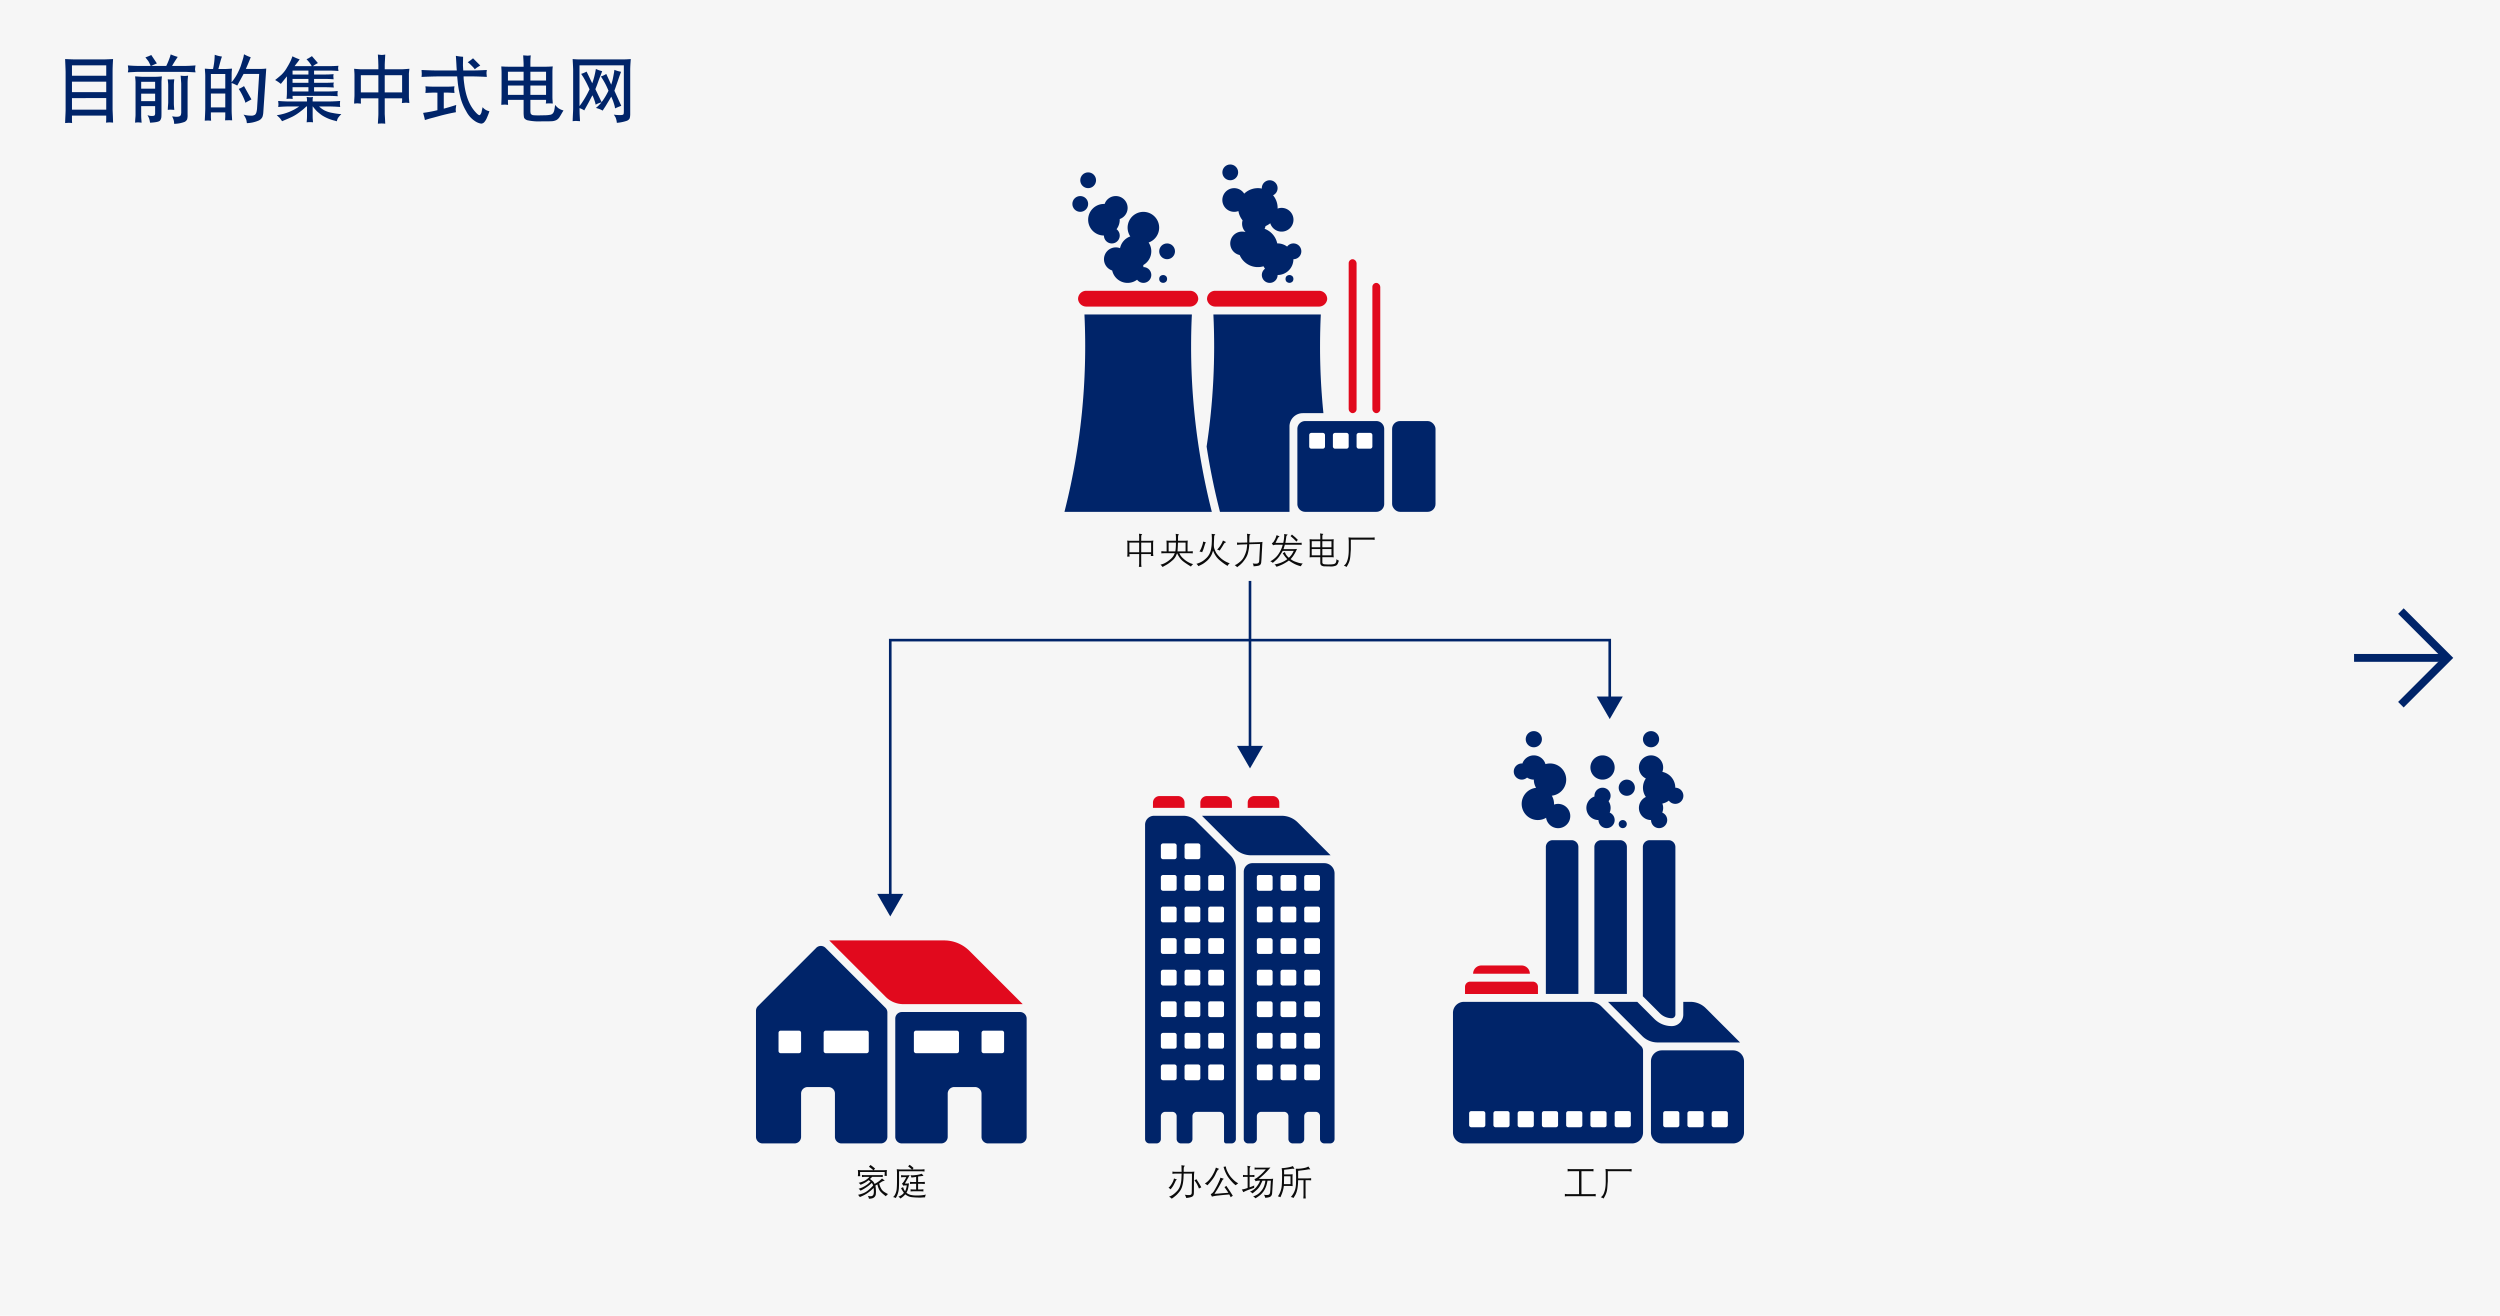 <svg xmlns="http://www.w3.org/2000/svg" viewBox="0 0 956 503.158"><g id="b58ffcef-eede-4843-8a17-e75211b6ff4a" data-name="Layer 2"><g id="bfc89418-e8b0-46ee-bf7e-6707819b1e91" data-name="Design"><rect width="956" height="503.158" fill="#f6f6f6"/><path d="M24.9,47.055q.054-1.7.123-3.035t.068-2.133V27.559q0-.273-.082-2.379l-.109-2.6q2.994.137,3.566.136H39.812q.408,0,3.43-.136-.11,1.751-.15,2.857t-.041,2.147V41.942l.109,2.516.082,2.433q-1.275-.11-1.448-.095l-1.259.095c.037-.419.059-.688.069-.806s.013-.479.013-1.08v-.793H27.52v1.914l.054.929a12.954,12.954,0,0,0-1.325-.095Q26.032,46.974,24.9,47.055Zm2.625-18.1h13.1V24.989H27.52Zm0,6.289h13.1v-4.02H27.52Zm0,6.7h13.1v-4.43H27.52Z" fill="#002469"/><path d="M48.9,27.669c.037-.294.073-.542.11-.745a2.441,2.441,0,0,0,.041-.554c-.01-.165-.059-.617-.151-1.354q2.462.192,4.02.192h4.7a14.683,14.683,0,0,0-.9-1.832L55.6,21.927a14.064,14.064,0,0,0,2.242-.9L60,24.251q-1.149.465-2.187.957h5.769a28.224,28.224,0,0,0,1.477-3.637l.218-.766a24.3,24.3,0,0,0,2.68.957l-.519.793q-.82,1.232-1.641,2.653H70.75q1.449,0,4.02-.192-.109.635-.137.925t-.041.568a1.045,1.045,0,0,0,.041.415l.137.745q-3.528-.192-4.02-.192H52.9Q52.211,27.477,48.9,27.669Zm5.346,1.7h5.031a26.145,26.145,0,0,0,2.639-.164c-.055.542-.1.992-.123,1.353s-.041.675-.041.945V43.227q0,1.011-.042,1.573a2.787,2.787,0,0,1-.489,1.257q-.448.7-3.844.862a9.444,9.444,0,0,0-.342-1.573,8.037,8.037,0,0,0-.642-1.3l.41.109a3.917,3.917,0,0,0,1.285.191q.847,0,1.039-.246a1.36,1.36,0,0,0,.191-.82V40.575H53.988v3.336q0,.847.055,1.531l.109,1.477q-.934-.109-1.282-.123a6.987,6.987,0,0,0-1.206.123q.027-.985.1-1.819t.068-1.189V31.5q0-.4-.054-1.027l-.11-1.271Q54.084,29.364,54.248,29.364Zm5.072,1.914H53.988V33.9H59.32Zm-5.332,7.383H59.32V35.817H53.988ZM64.16,42.024q.027-.821.082-1.572t.082-1.162V32.809a11.8,11.8,0,0,0-.054-1.2l-.137-1.285c.341.037.587.059.738.068s.744-.013,1.778-.068q-.11.93-.137,1.381c-.018.3-.028.67-.028,1.107V39.29q0,.93.055,1.476l.11,1.258-1.377-.1A9.132,9.132,0,0,0,64.16,42.024ZM65.8,44.512l.629.055a6.4,6.4,0,0,0,1.039.082,2.944,2.944,0,0,0,1.148-.164,1.071,1.071,0,0,0,.52-.478A3.74,3.74,0,0,0,69.3,42.6V31.907l-.082-1.148-.137-1.832a12.591,12.591,0,0,0,1.258.109,8.512,8.512,0,0,0,1.586-.109q-.138,1.23-.164,1.791t-.028,1.189v12a5.551,5.551,0,0,1-.177,1.75,2.308,2.308,0,0,1-.875.916,11.619,11.619,0,0,1-4.088.779c-.018-.328-.046-.67-.082-1.025A6.356,6.356,0,0,0,65.8,44.512Z" fill="#002469"/><path d="M78.3,46.153q.083-1.5.123-2.46t.068-2.011V29.2q0-.678-.054-1.436l-.11-1.517q1.665.137,2.046.137h1.091a27.582,27.582,0,0,0,.573-3.883l.081-1.559a11.991,11.991,0,0,0,2.755.684l-.382,1.121-.409,1.5-.573,2.133h2.836q.271,0,2.373-.137-.11,1.093-.123,1.586t-.014,1.34l-.027,2.3.492-.628a16.814,16.814,0,0,0,1.941-3.118,22.831,22.831,0,0,0,1.039-2.365q.219-.669.6-1.9c.255-.821.419-1.385.492-1.7l.192-1.011a14.529,14.529,0,0,0,2.57,1.148Q95,24.141,94.02,26.356h5.632a18.128,18.128,0,0,0,2.16-.137l-1.148,17.063a6.962,6.962,0,0,1-.3,1.4,2.937,2.937,0,0,1-1.64,1.49,12.208,12.208,0,0,1-4.321.916q-.054-.438-.177-1.121a6.726,6.726,0,0,0-1.108-2.133l.6.137a8.9,8.9,0,0,0,2,.246,2.787,2.787,0,0,0,1.791-.342,2.029,2.029,0,0,0,.56-1.012,7.778,7.778,0,0,0,.219-1.271l.82-13.317h-5.96L90.93,32.344l-.219.383a12.276,12.276,0,0,0-2.133-.984v9.926q0,1.313.055,2.105l.137,2.242-.887-.041q-.294-.014-1.793.041c0-.31.009-.6.027-.875s.028-.474.028-.6V42.981h-5.5V44.54q0,.41.082,1.613c-.359-.018-.636-.037-.831-.055A15.5,15.5,0,0,0,78.3,46.153Zm7.848-12.3V28.3h-5.5v5.55Zm-5.5,7.219h5.5v-5.3h-5.5Zm10.637-7.082a9,9,0,0,0,2.024-1.066l2.843,5.086Q95,38.634,93.828,39.29l-.137-.547A24.24,24.24,0,0,0,91.285,33.985Z" fill="#002469"/><path d="M105.2,30.6l.656-.515q.794-.622,1.791-1.516a12.221,12.221,0,0,0,2.145-2.824,23.933,23.933,0,0,0,1.5-2.8l.546-1.422a16.8,16.8,0,0,0,2.755,1.176l-.573.793q-.11.164-.478.629t-.886,1.176h6.546l-.219-.41a10.23,10.23,0,0,0-1.2-1.614l-.572-.656a6.06,6.06,0,0,0,.64-.26q.124-.068.914-.56l.519-.328,2.294,2.652a10.9,10.9,0,0,0-1.913,1.176h5.769q2.051,0,3.992-.137-.083.416-.11.643a1.92,1.92,0,0,0-.013.392q.014.165.123.961-1.97-.164-3.938-.164h-5.387v1.5h4.348q1.477,0,3.117-.137c-.036.261-.064.472-.082.631a1.13,1.13,0,0,0,0,.354l.028.31.054.674q-1.639-.137-3.144-.137h-4.321v1.477h4.4q1.313,0,3.144-.109c-.054.261-.091.462-.109.6a1.655,1.655,0,0,0-.014.354q.015.141.123.957-1.832-.11-3.144-.11h-4.4v1.613h5.5q1.778,0,3.554-.164-.054.434-.068.663c-.009.152-.018.3-.027.43a.614.614,0,0,0,.013.255l.082.649q-1.887-.137-3.554-.137H111.875v.492l.027.355.028.329c-.657-.055-1.057-.087-1.2-.1a9.479,9.479,0,0,0-1.149.1c.055-.657.091-1.174.11-1.554s.027-.85.027-1.41V29.19l-2.324,2.9A12.857,12.857,0,0,0,105.2,30.6Zm.629,13.45.766-.11a19.738,19.738,0,0,0,7.82-3.226H110.4q-1.476,0-4.019.191.055-.45.082-.708a2.17,2.17,0,0,0,.014-.4c-.01-.095-.041-.491-.1-1.188q2.488.192,4.019.192h7v-.493a4.106,4.106,0,0,0-.027-.574l-.109-.656c.716.073,1.138.114,1.269.123a8.972,8.972,0,0,0,1.164-.123,4.1,4.1,0,0,0-.123.684c-.009.164-.013.355-.013.574V38.8h6.179q1.614,0,4.348-.192a5.608,5.608,0,0,0-.082.786v.363a1.349,1.349,0,0,0,0,.439l.082.709q-2.735-.19-4.348-.191H122.02a9.571,9.571,0,0,0,2,1.476,10.71,10.71,0,0,0,3.226,1.012,23.284,23.284,0,0,0,2.516.383l.765.027a15.212,15.212,0,0,0-1.3,1.531,5.7,5.7,0,0,0-.424,1.231l-.766-.219a16,16,0,0,1-4.922-2.064,22.79,22.79,0,0,1-1.941-1.559,22.684,22.684,0,0,1-1.613-1.9v3.277c0,.766.009,1.248.027,1.449l.109,1.422a9.092,9.092,0,0,0-2.433,0q.081-.957.109-1.477t.027-1.421V40.712l-.246-.026a17.84,17.84,0,0,1-2.173,1.871,18.56,18.56,0,0,1-3.063,2.01q-1.326.657-3.6,1.586l-.465.191a12.922,12.922,0,0,0-.765-1.093Q106.9,45.032,105.832,44.048Zm6.043-15.559h6.07v-1.5h-6.07Zm0,3.172h6.07V30.184h-6.07Zm0,3.308h6.07V33.356h-6.07Z" fill="#002469"/><path d="M135.418,39.618q.027-1.12.082-1.941t.055-1.337V28.784q0-.6-.055-1.337l-.082-1.145q2.077.191,2.844.191h6.426V25.1c0-.072,0-.259-.014-.56s-.023-.743-.041-1.326L144.5,20.86q1.065.138,1.448.15a8.044,8.044,0,0,0,1.368-.15q-.081,1.587-.136,2.611t-.055,1.409v1.613h6.346q.688,0,3.088-.191-.11.873-.165,1.418a7.067,7.067,0,0,0-.027,1.064V36.34q0,1.146.028,1.364l.136,1.7a9.219,9.219,0,0,0-1.354-.123q-.38.015-1.489.123a3.8,3.8,0,0,1,.041-.519c.027-.2.041-.319.041-.356v-.93h-6.645v6.043l.082,1.395.109,2.27a12.052,12.052,0,0,0-2.816,0q.082-1.45.137-2.311t.055-1.49V37.594h-6.7v1.258c0,.164.018.42.055.766-.784-.055-1.226-.086-1.326-.1S136.184,39.545,135.418,39.618Zm2.57-4.293h6.7V28.762h-6.7Zm9.133,0h6.645V28.762h-6.645Z" fill="#002469"/><path d="M161.2,29.419c.037-.371.059-.635.068-.794s.014-.322.014-.491c-.018-.223-.045-.68-.082-1.368q4.156.192,6.727.192h6.754q-.109-1.339-.137-2.024l-.109-1.886-.11-1.7a17.767,17.767,0,0,0,2.762.356l-.028,1.64-.027,1.641.11,1.969h3.062q2.216,0,5.961-.192-.083.557-.109.878a3.412,3.412,0,0,0-.014.5q.014.183.123,1.271-3.719-.192-5.934-.192h-2.953c0,.274.01.588.028.944s.109,1.139.273,2.351a28.622,28.622,0,0,0,.752,3.678,18.951,18.951,0,0,0,1.367,3.568,14.207,14.207,0,0,0,2.174,3.159q1.313,1.449,1.695,1.025a2.491,2.491,0,0,0,.547-.971l.192-.9.246-1.094a4.384,4.384,0,0,0,2.6,1.559,23.551,23.551,0,0,1-.957,2.5,5.942,5.942,0,0,1-1.039,1.709,1.711,1.711,0,0,1-1.121.533,5.72,5.72,0,0,1-2.392-.957,9.927,9.927,0,0,1-3.391-3.842,19.6,19.6,0,0,1-2.174-5.209q-.548-2.365-.766-3.76t-.273-2.105l-.219-2.188h-6.89Q165.468,29.227,161.2,29.419Zm.6,13.754,1.23-.192q2.16-.328,4.238-.847v-6.7l-1.394-.027q-.382,0-3.2.137c.036-.307.059-.545.068-.712s.018-.348.027-.545.014-.324.014-.383l-.109-.9q1.695.137,3.226.136h5.223q1.257,0,2.68-.136-.083.521-.11.814a3.156,3.156,0,0,0-.013.5q.013.206.123,1.227-2.6-.136-2.762-.137h-1.34v6.152l2.133-.6,1.312-.41,1.313-.411q-.083.713-.151,1.258a2.681,2.681,0,0,0-.041.629l.082.875-1.531.3q-1.449.3-3.8.875l-3.2.875q-1.668.436-1.832.492l-1.5.465c-.091-.42-.159-.738-.205-.957S162.078,44.139,161.805,43.173Zm17.062-19.387a16.872,16.872,0,0,0,2.024-1.5l2.761,2.762q-.382.246-.929.574a7.36,7.36,0,0,0-1.149.875l-.355-.465q-.246-.3-.848-.9t-.875-.848Z" fill="#002469"/><path d="M194.453,25.509h5.77v-.9q0-.465-.055-1.476l-.109-1.969,1.642.123a11.219,11.219,0,0,0,1.256-.123q-.11,1.149-.123,1.777t-.014,1.641v.93H208.6q1.08,0,2.782-.11-.109.892-.123,1.378t-.014,1.3v8.341q0,1.242.028,1.566l.109,1.611a15.565,15.565,0,0,0-2.652,0,2.763,2.763,0,0,1,.041-.465c.027-.164.041-.255.041-.274V38.2H202.82v3.828a5.432,5.432,0,0,0,.1,1.354,1.285,1.285,0,0,0,.547.547q.452.287,4.744.15a11.833,11.833,0,0,0,2.2-.191,1.744,1.744,0,0,0,1.053-.6,2.859,2.859,0,0,0,.478-1.066,19.254,19.254,0,0,0,.315-2.106,9.982,9.982,0,0,0,1.189,1.2,6.42,6.42,0,0,0,2.037.93q-.41.628-.738,1.217t-.793,1.312a3.325,3.325,0,0,1-1.162,1.121,4.538,4.538,0,0,1-1.969.465q-1.27.068-3.677.041a20.486,20.486,0,0,1-5.551-.437q-1.119-.438-1.243-1.2a11.622,11.622,0,0,1-.124-1.832V38.2h-5.989v.9l.028.493.027.519Q193.283,40,193.044,40l-.423.027-.93.055q.056-1.257.082-2.018t.028-1.786V28.073q0-.837-.028-1.269l-.082-1.4Q193.278,25.509,194.453,25.509Zm-.219,5.277h5.989V27.423h-5.989Zm0,5.5h5.989V32.7h-5.989Zm8.586-5.5h5.989V27.423H202.82Zm0,5.5h5.989V32.7H202.82Z" fill="#002469"/><path d="M218.98,46.344q.056-1.668.124-2.98t.068-2.078V26.712q0-.465-.082-2.059l-.11-2.07q1.476.137,2.786.136h16.277q1.475,0,3.168-.136-.11,1.4-.164,2.394t-.055,1.735V43.747q0,.219-.054.765a2.556,2.556,0,0,1-.243.916,2.182,2.182,0,0,1-1,.766,15.576,15.576,0,0,1-3.815.779,6.566,6.566,0,0,0-.52-2.132l-.629-1.012a10.571,10.571,0,0,0,1.832.164,5.01,5.01,0,0,0,1.627-.109.605.605,0,0,0,.315-.465,7.731,7.731,0,0,0,.055-1.121V24.989H221.605V40.575l.575-.766a36.857,36.857,0,0,0,3.254-5.66,42.665,42.665,0,0,0-2.407-4.7l-.793-1.2a11.168,11.168,0,0,0,2.078-.875l2.161,4.484a29.538,29.538,0,0,0,1.175-4.293l.219-1.2a11.417,11.417,0,0,0,2.406.848l-.437,1.176-.848,2.187-.683,1.914-.629,1.613,2.379,4.95.437-.575A26.089,26.089,0,0,0,232.68,34.7a26.779,26.779,0,0,0-2.106-4.211l-.793-1.258a8.142,8.142,0,0,0,2.051-.957l1.887,4.1a18.163,18.163,0,0,0,.533-1.791q.15-.671.314-1.545t.246-1.34l.137-.984a13.5,13.5,0,0,0,2.543.738L237,28.79c-.037.073-.209.574-.52,1.5s-.82,2.4-1.531,4.4l2.625,5.77q-1.422.546-2.379.984l-.109-.711q-.083-.382-.451-1.518a20.347,20.347,0,0,0-.889-2.255q-1.86,3.117-2.16,3.609l-.848,1.285-.273.438a9.971,9.971,0,0,0-2.6-1.012l.492-.41A14.328,14.328,0,0,0,230,39.153a8.652,8.652,0,0,0-2.215.875l-.164-.711a19.159,19.159,0,0,0-1.066-2.871q-.411.711-.575,1.039l-.9,1.723q-.109.219-1.394,2.515l-.274.493a6.877,6.877,0,0,0-1.805-.875q.029,2.077.055,2.461l.137,2.542q-1.255-.081-1.492-.095A12.47,12.47,0,0,0,218.98,46.344Z" fill="#002469"/><path d="M436.4,206.8h3.427q.321,0,1.215-.089c-.018.15-.037.288-.055.413s-.03.22-.034.286-.007.2-.007.392v3.654c0,.187,0,.334.014.443l.041.356.041.355h-.97c.014-.105.026-.184.035-.239l.02-.267.021-.225H436.4V215.5c0,.05,0,.161.01.332a2.877,2.877,0,0,0,.024.324l.041.294.035.322h-1c.009-.142.022-.277.041-.407a1.847,1.847,0,0,1,.034-.209l.014-.321.02-.335v-3.616h-3.732c.009.118.016.207.02.266l.014.315.041.376h-.93a3.013,3.013,0,0,1,.034-.321l.041-.315c.009-.091.014-.216.014-.376v-4.036c0-.191,0-.334-.014-.429l-.041-.314-.034-.334q.855.088,1.06.089h3.527v-1.552c0-.018-.007-.16-.02-.424l-.014-.3-.041-.43,1.053.13c.095.013.149.031.16.054s-.03.08-.126.171a.55.55,0,0,0-.154.222,1.97,1.97,0,0,0-.058.414,3.632,3.632,0,0,0-.014.39Zm-4.525.7v3.685h3.739V207.5Zm4.525,3.685h3.787V207.5H436.4Z" fill="#0b0b0b"/><path d="M443.772,215.923a6.549,6.549,0,0,0,1.829-.687,10.6,10.6,0,0,0,1.876-1.3,5.78,5.78,0,0,0,1.238-1.35,8.869,8.869,0,0,0,.526-1.042h-4.02l-.335.02-.423.007-.363.048v-.848q.93.076,1.121.076h.9v-2.823q0-.115-.021-.483l-.02-.374-.034-.463a11.117,11.117,0,0,0,1.263.075h2.37v-1.346c0-.037-.009-.2-.027-.493s-.027-.444-.027-.458l-.055-.341,1.154.157a.12.12,0,0,1,.072.037c.011.016-.006.052-.051.106a1.078,1.078,0,0,0-.157.236,1.013,1.013,0,0,0-.072.253,5.466,5.466,0,0,0-.031.619l-.027,1.23H453a9.327,9.327,0,0,0,1.195-.075c-.023.232-.037.4-.041.517l-.021.429c-.009.19-.013.315-.013.374v2.823h.9a10.753,10.753,0,0,0,1.1-.076v.848q-.219-.027-.711-.055l-.39-.02H450.97q.117.238.4.752a5.885,5.885,0,0,0,1.139,1.3,8.975,8.975,0,0,0,1.633,1.231,10.727,10.727,0,0,0,1.091.563q.31.125,1.022.322a5.933,5.933,0,0,0-.636.636l-.205.3q-1.75-1.066-2.769-1.825a6.713,6.713,0,0,1-1.62-1.671,12.029,12.029,0,0,1-.909-1.59q-.137.336-.492,1.135a5.347,5.347,0,0,1-1.473,1.75,13.971,13.971,0,0,1-1.7,1.3q-.583.345-1.9,1.069c-.092-.132-.179-.254-.264-.365A4.817,4.817,0,0,0,443.772,215.923Zm3.111-5.072h2.57q.1-.71.15-1.3c.032-.393.053-.843.062-1.347l.013-.724h-2.8Zm6.48,0V207.48h-2.912c-.009.282-.02.574-.031.874s-.027.648-.048,1.044-.037.673-.051.832l-.055.621Z" fill="#0b0b0b"/><path d="M457.512,215.608a8.834,8.834,0,0,0,2.437-1.076,10.936,10.936,0,0,0,1.487-1.248,5.975,5.975,0,0,0,1.091-1.524,6.714,6.714,0,0,0,.611-1.966q.179-1.1.216-1.767t.051-1.223l.021-.9c0-.123-.011-.387-.031-.793s-.036-.64-.045-.7l-.041-.266,1.2.143a.416.416,0,0,1,.205.062c.018.022-.044.107-.185.253a.69.69,0,0,0-.178.276,2.011,2.011,0,0,0-.061.489l-.1,2.331q-.027.643,0,1.1a3.9,3.9,0,0,0,.1.752,7.467,7.467,0,0,0,.321.885,7.879,7.879,0,0,0,.455.951,7.115,7.115,0,0,0,.673.909,14.356,14.356,0,0,0,1.1,1.158,9.921,9.921,0,0,0,3.438,1.966,2.16,2.16,0,0,0-.677.649l-.164.335a15.929,15.929,0,0,1-1.483-.947q-.773-.549-1.63-1.288a7.55,7.55,0,0,1-1.426-1.613,8.382,8.382,0,0,1-.759-1.368l-.266-.635q-.158.492-.311.94a6.9,6.9,0,0,1-.4.916,7.06,7.06,0,0,1-.656,1.011,6.723,6.723,0,0,1-.834.923q-.42.379-.93.762a9.229,9.229,0,0,1-.854.585q-.345.2-1.617.81c-.068-.109-.138-.217-.208-.321A4.53,4.53,0,0,0,457.512,215.608Zm1.169-4.723a7.176,7.176,0,0,0,.616-1.114q.217-.513.437-1.183a6.863,6.863,0,0,0,.26-.943l.082-.554a5.707,5.707,0,0,0,1.018.239c-.1.255-.191.475-.259.66s-.192.565-.369,1.141-.3.933-.356,1.07l-.417.991c-.119-.054-.221-.1-.308-.129S459.064,210.971,458.681,210.885Zm7.769-1.918a11.194,11.194,0,0,0,.623-1,6.294,6.294,0,0,0,.434-.9l.136-.376.951.465c.164.087.241.147.232.181s-.092.084-.25.147a1.034,1.034,0,0,0-.4.281,4.379,4.379,0,0,0-.438.69q-.276.505-1.329,2.078a4.983,4.983,0,0,0-.629-.26l-.362-.075A15.141,15.141,0,0,0,466.45,208.967Z" fill="#0b0b0b"/><path d="M472.849,215.81a11.033,11.033,0,0,0,1.364-1.012,5.9,5.9,0,0,0,1.681-2.273,11.2,11.2,0,0,0,.762-2.18,14.5,14.5,0,0,0,.209-1.518l.055-.677-2.591.076q-.179.006-1.251.129l-.062-.895a7.542,7.542,0,0,0,1.142.055l2.782-.055q0-.281,0-.714t-.017-1.19c-.01-.5-.021-.814-.035-.933l-.054-.519,1.1.17c.151.028.229.055.236.082s-.053.1-.181.212a.741.741,0,0,0-.178.547l-.054,1.012q-.021.315-.014.909v.41l3.773-.116.486-.014q.15-.006.765-.095c-.036.414-.059.688-.068.82s-.05.916-.123,2.352l-.089,1.586-.075,1.476q-.048.772-.116,1.473a1.708,1.708,0,0,1-.345,1,1.418,1.418,0,0,1-.749.4,6.97,6.97,0,0,1-.827.14l-.581.054-.424.041a3.435,3.435,0,0,0-.048-.42,3.768,3.768,0,0,0-.28-.714,4.641,4.641,0,0,0,1.661.085,1.206,1.206,0,0,0,.588-.318,1,1,0,0,0,.215-.536c.03-.226.051-.534.065-.923s.039-.933.075-1.631.072-1.346.106-1.948.054-.945.058-1.032l.041-1.121-4.129.109q-.027.376-.051.745t-.085.834q-.062.465-.315,1.576a6.829,6.829,0,0,1-.892,2.129,13.343,13.343,0,0,1-1.309,1.774,12.694,12.694,0,0,1-2.01,1.726,2.765,2.765,0,0,0-.6-.581l-.328-.2A7.753,7.753,0,0,0,472.849,215.81Z" fill="#0b0b0b"/><path d="M490.523,208.3h-2.358a3.865,3.865,0,0,0-1.354.219q-.26-.468-.3-.523l-.184-.242a2.123,2.123,0,0,0,.663-.527,6.374,6.374,0,0,0,.465-.793c.182-.356.294-.581.335-.677l.239-.7.137-.4.991.383c.082.032.124.066.126.1s-.055.084-.174.143a1.1,1.1,0,0,0-.424.441q-.177.31-.393.779c-.143.313-.324.678-.543,1.1h2.967q.15-.65.218-1.125c.046-.317.083-.647.113-.991s.042-.571.038-.68l-.028-.595,1.094.157q.219.034.243.075t-.291.315a.705.705,0,0,0-.222.471q-.03.3-.14,1.026l-.15.984-.069.363h5.141a7.51,7.51,0,0,0,1.087-.076v.848a6.017,6.017,0,0,0-1.087-.075H491.35c-.064.17-.109.3-.136.379l-.24.806-.171.5h4.013l.451-.02a5.461,5.461,0,0,0,.7-.055q-.294.672-.512,1.115a13.667,13.667,0,0,1-.7,1.2,8.3,8.3,0,0,1-.817,1.118l-.41.458a7.485,7.485,0,0,0,1.271.779q.486.211,1.375.5a6.98,6.98,0,0,0,1.38.339l.636.075a3.139,3.139,0,0,0-.325.332,6.14,6.14,0,0,0-.42.707,11.692,11.692,0,0,1-2.4-.861,17.954,17.954,0,0,1-2.174-1.333,18.81,18.81,0,0,1-2.242,1.387,16.358,16.358,0,0,1-2.516,1.012q-.083-.163-.174-.321a3.356,3.356,0,0,0-.571-.574,10.956,10.956,0,0,0,1.77-.421,11.612,11.612,0,0,0,1.672-.683,8.933,8.933,0,0,0,1.452-.92,12.092,12.092,0,0,1-1.743-2.276,5.781,5.781,0,0,0,.827-.451,7.958,7.958,0,0,0,.3.776,5.883,5.883,0,0,0,1.206,1.425,8.008,8.008,0,0,0,1.084-1.22,11.134,11.134,0,0,0,.789-1.426H490.51q-.636,1.08-1.166,1.89a7.65,7.65,0,0,1-1.111,1.364q-.58.553-1.511,1.326-.246-.2-.4-.3a5.563,5.563,0,0,0-.574-.315c.237-.1.447-.208.632-.311a9.3,9.3,0,0,0,1.07-.813,7.271,7.271,0,0,0,1.347-1.467,11.7,11.7,0,0,0,.868-1.449q.313-.642.492-1.111A12.118,12.118,0,0,0,490.523,208.3Zm3.521-3.89q.225.206.341.3l.937.779.649.643.342.321a2.378,2.378,0,0,0-.188.181,5.614,5.614,0,0,0-.345.489c-.15-.141-.26-.248-.328-.321l-.745-.759-.93-.807-.28-.246A4.023,4.023,0,0,0,494.044,204.411Z" fill="#0b0b0b"/><path d="M502.008,206.264h2.871v-.91q0-.164-.024-.546c-.016-.256-.027-.413-.031-.472l-.041-.356,1.025.158c.146.023.22.048.223.075s-.036.075-.113.143a.663.663,0,0,0-.2.335,1.69,1.69,0,0,0-.048.411v1.162h3.218a11.152,11.152,0,0,0,1.136-.076c-.023.178-.036.31-.041.4l-.013.369-.021.45v4.523c0,.018.007.173.021.464l.013.321.041.423a9.148,9.148,0,0,0-1.157-.069h-3.2v1.819a.9.9,0,0,0,.171.653,1.145,1.145,0,0,0,.553.225,14.886,14.886,0,0,0,1.942.072,7.323,7.323,0,0,0,1.617-.116,1.428,1.428,0,0,0,.7-.339,1.239,1.239,0,0,0,.287-.57,3.719,3.719,0,0,0,.1-.534l.041-.464a3.565,3.565,0,0,0,.29.249,4.578,4.578,0,0,0,.64.345c-.087.214-.166.42-.236.616s-.154.4-.25.611a1.737,1.737,0,0,1-.642.653,5.329,5.329,0,0,1-2.454.315l-1.641-.035a2.4,2.4,0,0,1-1.531-.362,1.376,1.376,0,0,1-.376-1.059v-2.079h-2.858q-.465,0-1.244.069.021-.225.027-.318c.005-.061.014-.2.028-.429s.02-.379.02-.461v-4.468c0-.041-.007-.153-.02-.335l-.021-.375-.034-.56Q501.673,206.265,502.008,206.264Zm-.4,3.007h3.268v-2.31h-3.268Zm0,3.1h3.268v-2.4h-3.268Zm7.547-5.407h-3.493v2.31h3.493Zm-3.493,5.407h3.493v-2.4h-3.493Z" fill="#0b0b0b"/><path d="M514.534,215.708a3.637,3.637,0,0,0,.6-1.132,8.8,8.8,0,0,0,.43-1.62,13.545,13.545,0,0,0,.171-1.606q.034-.78.034-1.265v-3.151c0-.133-.009-.316-.027-.55s-.041-.531-.068-.893q.9.088,1.114.089h7.793q.313,0,1.08-.089v.971q-.828-.1-1.08-.1h-8.026v3.739c0,.087-.012.286-.039.6s-.058.782-.1,1.411a13.735,13.735,0,0,1-.189,1.644,6.893,6.893,0,0,1-.462,1.473,11.32,11.32,0,0,1-.853,1.586,3.3,3.3,0,0,0-.574-.341l-.445-.144A6.837,6.837,0,0,0,514.534,215.708Z" fill="#0b0b0b"/><path d="M446.837,454.191c.113-.091.236-.194.369-.311a4.539,4.539,0,0,0,.574-.707,7.861,7.861,0,0,0,.663-1.131,5.177,5.177,0,0,0,.356-.879l.129-.519.9.328c.132.05.2.09.2.119s-.061.079-.188.147a.728.728,0,0,0-.274.335l-.321.691a12.926,12.926,0,0,1-.711,1.35q-.253.386-.889,1.193c-.086-.087-.163-.159-.229-.216S447.156,454.4,446.837,454.191Zm.191,3.418a6.2,6.2,0,0,0,1.395-.67,10.087,10.087,0,0,0,1.418-1.21,5.292,5.292,0,0,0,1.172-1.6,8.244,8.244,0,0,0,.5-1.48,9.235,9.235,0,0,0,.2-1.155q.04-.457.085-1.357t.045-1.076v-.267h-2.407a5.586,5.586,0,0,0-1.093.1V448a6,6,0,0,0,1.052.1h2.448c0-.11,0-.186,0-.229s-.009-.332-.02-.865-.017-.809-.017-.827l-.035-.6,1.156.164c.1.018.153.045.16.079s-.047.094-.16.181a.556.556,0,0,0-.192.3,2.627,2.627,0,0,0-.078.612c-.012.274-.015.6-.011.978v.2h2.81a9.863,9.863,0,0,0,1.258-.075c-.051.395-.083.7-.1.915s-.029.6-.038,1.156-.014,1.285-.014,2.187l-.013,3.2q-.007.56-.028.933a1.873,1.873,0,0,1-.157.676,1.369,1.369,0,0,1-.595.571,6.633,6.633,0,0,1-2.18.431,3.524,3.524,0,0,0-.287-.827l-.226-.4a10.4,10.4,0,0,0,1.395.144q.867.02,1.063-.28a1.161,1.161,0,0,0,.191-.65c0-.232,0-.54.017-.923q.006-.444.017-1.442t.027-2.338q.018-1.339.018-1.709v-.875H452.64c-.013.191-.02.335-.02.431l-.055,1.381q-.054.888-.195,1.76a9.907,9.907,0,0,1-.454,1.753,5.648,5.648,0,0,1-.991,1.7,12.737,12.737,0,0,1-1.033,1.142q-.356.324-.936.786a6.474,6.474,0,0,1-.909.632c-.082-.091-.171-.185-.267-.28A4.308,4.308,0,0,0,447.028,457.609Zm9.721-6.241a7.631,7.631,0,0,0,.745-.451q.348.519.9,1.415t.985,1.7q-.664.328-.9.465a16.093,16.093,0,0,0-.68-1.545A10.112,10.112,0,0,0,456.749,451.368Z" fill="#0b0b0b"/><path d="M466.025,446.925c.105.045.154.083.147.113s-.071.073-.191.129a1.147,1.147,0,0,0-.39.37,10.336,10.336,0,0,0-.725,1.415,10.4,10.4,0,0,1-1.213,2.037q-.7.906-1.292,1.565t-.629.7a9.376,9.376,0,0,0-.991-.663q.519-.35.936-.691a6.714,6.714,0,0,0,.934-.987,13.357,13.357,0,0,0,.82-1.125q.3-.478.721-1.295a9.015,9.015,0,0,0,.567-1.3l.233-.7Zm-1.292,9.57,1.026-.055,1.551-.136,1.477-.11.95-.082q-.821-1.223-1.5-2.167l.386-.225a2.683,2.683,0,0,0,.345-.246q.192.321.294.471l1.162,1.73.575.909.43.677q-.164.115-.4.27a4.887,4.887,0,0,0-.42.3c-.082-.2-.139-.328-.171-.4s-.155-.3-.369-.683q-.513.062-1.552.147t-2.563.26a17.967,17.967,0,0,0-1.846.263l-.663.171q-.334-.663-.465-.957a4.343,4.343,0,0,0,.537-.308A4.7,4.7,0,0,0,464.5,455q.656-1.125.988-1.785t.676-1.442a9.143,9.143,0,0,0,.4-.995l.11-.43,1.155.355a.158.158,0,0,1,.106.1c.011.041-.074.121-.257.239a.78.78,0,0,0-.263.325q-.113.23-.629,1.193t-.8,1.452q-.281.489-.533.893l-.745,1.155-.287.465Zm7.766-3.261q-.369-.294-.65-.543t-.888-.913q-.609-.663-1.121-1.346a9.428,9.428,0,0,1-.916-1.5,13.987,13.987,0,0,1-.609-1.384q-.205-.567-.424-1.326l.24-.062.341-.055.281-.054c.031.21.085.482.16.817a8.094,8.094,0,0,0,.739,1.675,9.131,9.131,0,0,0,1.459,2.04,13.674,13.674,0,0,0,1.217,1.166,11.452,11.452,0,0,0,1.162.755Q473.087,452.784,472.5,453.234Z" fill="#0b0b0b"/><path d="M477.093,449.365v-2.249c0-.209-.006-.388-.018-.536s-.037-.407-.078-.776l1.012.177q.2.042.2.093c0,.034-.035.085-.113.154a.6.6,0,0,0-.15.225,1.189,1.189,0,0,0-.075.26,1.673,1.673,0,0,0-.021.28v2.372h.755a7.512,7.512,0,0,0,1.084-.075v.814a6.854,6.854,0,0,0-1.084-.076h-.755v4.013q.232-.083.848-.321c.41-.16.626-.246.649-.26l.294-.164c-.018.155-.032.284-.041.386s-.013.184-.013.243v.28c-.133.055-.245.1-.339.137s-.556.2-1.387.492a18.684,18.684,0,0,0-2.431,1.053,7.986,7.986,0,0,0-.41-.786l-.164-.226a11.569,11.569,0,0,0,2.236-.6v-4.252h-.705a7.588,7.588,0,0,0-1.066.076v-.814a7.181,7.181,0,0,0,1.066.075Zm.888,6.337a7.419,7.419,0,0,0,1.5-.848,5.483,5.483,0,0,0,1.1-1.124,12.058,12.058,0,0,0,.762-1.128,5,5,0,0,0,.356-.707l.15-.411h-.492a3.362,3.362,0,0,0-1.23.24c-.041-.1-.084-.209-.127-.311a3.129,3.129,0,0,0-.338-.523,4.684,4.684,0,0,0,.96-.482q.385-.264,1.278-1.022a20.66,20.66,0,0,0,2.13-2.2h-3.193a5.611,5.611,0,0,0-1.08.076v-.814a6.46,6.46,0,0,0,1.08.075h3.829q.4,0,1.155-.075a35.285,35.285,0,0,1-2.574,2.718q-1.043.959-1.9,1.65h4.457a6.444,6.444,0,0,0,1.046-.075c-.05.385-.083.671-.1.856s-.037.55-.065,1.092l-.1,1.627q-.075,1.429-.129,1.993a1.965,1.965,0,0,1-.277.9,1.52,1.52,0,0,1-.633.53,5.857,5.857,0,0,1-1.756.283,4.58,4.58,0,0,0-.117-.485l-.3-.67a4.827,4.827,0,0,0,1.531.075.964.964,0,0,0,.56-.331,1.615,1.615,0,0,0,.24-.773c.041-.357.072-.735.095-1.131l.076-1.531.082-1.231.013-.465h-1.271c-.06.292-.122.6-.188.91a10.754,10.754,0,0,1-.3,1.1,8.406,8.406,0,0,1-.547,1.275,7.375,7.375,0,0,1-.8,1.213,7.62,7.62,0,0,1-.769.841q-.312.276-.916.711a8.913,8.913,0,0,1-1.125.7,2.593,2.593,0,0,0-.56-.54l-.315-.17a7.95,7.95,0,0,0,1.791-.834,7.144,7.144,0,0,0,1.381-1.34,5.779,5.779,0,0,0,1.08-1.914,9.535,9.535,0,0,0,.376-1.409l.075-.54h-1.121q-.375.849-.83,1.761a6.04,6.04,0,0,1-1.3,1.7,19.257,19.257,0,0,1-1.678,1.415c-.1-.1-.194-.195-.294-.283A3.3,3.3,0,0,0,477.981,455.7Z" fill="#0b0b0b"/><path d="M492.467,446.439a8.627,8.627,0,0,0,1.934-.533l.5.862c.059.1.074.169.045.194a.172.172,0,0,1-.154.011,2.961,2.961,0,0,0-.356-.055,3.6,3.6,0,0,0-.451.034l-1.155.171-1.231.13-.56.075V449.1h2.135l.4-.021q.522-.021.748-.055c-.023.169-.037.294-.041.375l-.014.368-.02.321v2.3c0,.014.007.175.02.484l.014.32.041.389q-.755-.075-1.179-.075h-2.195c-.033.21-.067.428-.1.656s-.119.586-.247,1.073a12.367,12.367,0,0,1-.473,1.436l-.417.984-.069.164q-.177-.081-.276-.123c-.067-.027-.3-.1-.708-.225q.171-.24.369-.537a6.072,6.072,0,0,0,.475-.957,8.262,8.262,0,0,0,.438-1.36,9.553,9.553,0,0,0,.215-1.407q.055-.707.079-1.636t.024-1.38v-1.972c0-.1-.012-.286-.034-.571s-.037-.443-.041-.475l-.076-.465A16.659,16.659,0,0,0,492.467,446.439Zm-1.484,6.372h2.5V449.8h-2.447Zm2.632,4.935a7.988,7.988,0,0,0,1-1.388,7.784,7.784,0,0,0,.67-1.592,9.935,9.935,0,0,0,.307-2.423q.048-1.554.035-2.28l-.041-1.566-.021-.54-.014-.519-.041-.527a10.656,10.656,0,0,0,2.246-.1,11.68,11.68,0,0,0,1.63-.332,3.8,3.8,0,0,0,.923-.423l.52.745q.225.334.195.362a.222.222,0,0,1-.134.027l-.28-.034a1.115,1.115,0,0,0-.294.014c-.109.018-.34.059-.69.123s-.809.13-1.374.2l-1.415.171-.431.055v2.891h3.712a9.692,9.692,0,0,0,1.264-.075v.848q-.248-.027-.591-.051c-.23-.016-.4-.024-.509-.024h-1.032v5.776c0,.046.006.182.02.41l.021.4.034.389h-.937c.014-.2.025-.344.034-.444l.021-.41c.014-.21.021-.335.021-.376v-5.742H496.4c-.009.387-.019.743-.031,1.066s-.046.757-.106,1.3a11.493,11.493,0,0,1-.3,1.623,7.274,7.274,0,0,1-.519,1.433,11.526,11.526,0,0,1-.858,1.4,3.189,3.189,0,0,0-.339-.219A2.232,2.232,0,0,0,493.615,457.746Z" fill="#0b0b0b"/><path d="M603.833,456.632v-8.771h-3.281a5.733,5.733,0,0,0-1.087.11v-1a4.862,4.862,0,0,0,1.046.109h7.745a6.377,6.377,0,0,0,1.087-.082v.95a6.033,6.033,0,0,0-1.087-.082h-3.507v8.771h4.368l.479-.028a3.431,3.431,0,0,0,.6-.061v.957a5.815,5.815,0,0,0-1.08-.082h-9.632a5.557,5.557,0,0,0-1.08.109v-1a3.77,3.77,0,0,0,.605.082c.253.019.4.028.441.028Z" fill="#0b0b0b"/><path d="M612.8,457.223a3.631,3.631,0,0,0,.6-1.131,8.764,8.764,0,0,0,.431-1.62,13.561,13.561,0,0,0,.171-1.607q.034-.779.034-1.264v-3.152q0-.2-.027-.549t-.068-.893q.894.088,1.114.089h7.793q.313,0,1.08-.089v.971q-.828-.1-1.08-.1h-8.026v3.739q0,.131-.039.6t-.1,1.412a13.735,13.735,0,0,1-.189,1.644,6.95,6.95,0,0,1-.462,1.473,11.32,11.32,0,0,1-.853,1.586,3.337,3.337,0,0,0-.574-.342l-.445-.143A6.974,6.974,0,0,0,612.8,457.223Z" fill="#0b0b0b"/><path d="M332.861,445.482a17.994,17.994,0,0,1,1.776,1.388,7.957,7.957,0,0,0-.526.609h3.915c.2,0,.573-.026,1.12-.076-.023.189-.037.329-.041.421l-.014.31c-.013.219-.02.334-.02.343v.088c0,.01.007.135.02.376l.014.315.041.4h-.909c.018-.173.032-.305.041-.4l.014-.315c.013-.241.02-.366.02-.376v-.389h-9.427v.5c0,.059.007.184.021.376l.02.314.034.4h-.909c.014-.173.025-.306.034-.4l.021-.314c.014-.192.02-.317.02-.376v-.164c0-.064-.006-.2-.02-.4l-.021-.311-.034-.4c.533.05.9.076,1.114.076h4.816c-.168-.133-.353-.283-.553-.452s-.324-.271-.369-.307-.3-.224-.772-.561q.123-.144.287-.321A3.317,3.317,0,0,0,332.861,445.482Zm-2.892,10.876a7.04,7.04,0,0,0,2.092-1.254,15.109,15.109,0,0,0,1.821-1.76c-.045-.151-.094-.291-.147-.421a3.378,3.378,0,0,0-.352-.584q-.6.575-1.09.971a16.986,16.986,0,0,1-1.415.994,15.78,15.78,0,0,1-1.808,1.015q-.151-.2-.28-.348a2.829,2.829,0,0,0-.465-.39,10.963,10.963,0,0,0,1.473-.533,13.707,13.707,0,0,0,1.377-.783,8.308,8.308,0,0,0,1.682-1.452c-.078-.073-.147-.136-.209-.188a5.446,5.446,0,0,0-.5-.332,10.581,10.581,0,0,1-1.716,1.152q-.724.366-1.36.618a3.1,3.1,0,0,0-.431-.519l-.28-.226a11.006,11.006,0,0,0,2.047-.707,6.86,6.86,0,0,0,2.075-1.569h-1.805a9.941,9.941,0,0,0-1.066.075V449.3a7.26,7.26,0,0,0,1.066.075h5.8a7.115,7.115,0,0,0,1.08-.075v.813a9.2,9.2,0,0,0-1.08-.075h-2.967l-.827.82a7.787,7.787,0,0,1,1.06.821,2.528,2.528,0,0,1,.512.676l.185.37a12.166,12.166,0,0,0,1.781-1.108,13.549,13.549,0,0,0,1.056-.964l.9.691c.082.068.124.115.127.14s-.077.047-.236.065a2.78,2.78,0,0,0-.991.41l-.506.342-.335.218c.018.142.041.276.068.4a6.909,6.909,0,0,0,.219.694,6.089,6.089,0,0,0,.53,1.09,3.49,3.49,0,0,0,1.066,1.073,10.078,10.078,0,0,0,1.494.841,2.457,2.457,0,0,0-.615.52l-.233.314a16.941,16.941,0,0,1-1.726-1.436,4.228,4.228,0,0,1-1.032-1.507,9.043,9.043,0,0,1-.386-1.131l-.11-.465-.765.465q.046.26.092.512c.029.169.057.43.082.783s.039.659.041.916-.009.574-.034.95a1.852,1.852,0,0,1-.335.978,1.905,1.905,0,0,1-.783.632,4.171,4.171,0,0,1-1.531.24c-.023-.128-.051-.261-.086-.4a2.9,2.9,0,0,0-.324-.667,5.821,5.821,0,0,0,.984.116,1.209,1.209,0,0,0,.831-.218,1.115,1.115,0,0,0,.331-.482,2.894,2.894,0,0,0,.116-.568,5.264,5.264,0,0,0,.035-.577c0-.023-.012-.183-.021-.479s-.014-.446-.014-.451l-.034-.39q-.738.711-1.548,1.364a12.564,12.564,0,0,1-1.788,1.2,14.456,14.456,0,0,1-1.989.92,2.64,2.64,0,0,0-.431-.615l-.259-.226A16.441,16.441,0,0,0,329.969,456.358Z" fill="#0b0b0b"/><path d="M343.514,447.157c.346.028.522.041.527.041H348.7c-.256-.25-.474-.449-.657-.594l-.451-.335-.328-.247a3.64,3.64,0,0,0,.533-.615,10.671,10.671,0,0,1,1.552,1.251q-.225.274-.431.54h3.453a11.211,11.211,0,0,0,1.155-.095v.888a9.937,9.937,0,0,0-1.155-.095h-8.566v4.142q0,.492-.024,1.22t-.061,1.214a8.306,8.306,0,0,1-.13.953,9.254,9.254,0,0,1-.281,1.05,6.609,6.609,0,0,1-.358.916l-.246.444-.165.3c-.123-.069-.24-.128-.352-.178a4.676,4.676,0,0,0-.673-.2,3.546,3.546,0,0,0,.513-.551,3.955,3.955,0,0,0,.355-.635,6.58,6.58,0,0,0,.332-.92,6.05,6.05,0,0,0,.2-1.213q.051-.679.072-1.333t.024-.879c0-.15,0-.243,0-.28V448.23l-.034-.5-.014-.288-.048-.337Q343,447.117,343.514,447.157Zm1.825,6.788a7.3,7.3,0,0,0,.3.838,6.087,6.087,0,0,0,.465.762,7.205,7.205,0,0,0,.407-1.053,6.923,6.923,0,0,0,.195-.847l.054-.356h-.485a3.089,3.089,0,0,0-.861.13,5.809,5.809,0,0,0-.506-.8,4.664,4.664,0,0,0,.383-.345,6.4,6.4,0,0,0,.6-.882q.433-.714.516-.9l.164-.355h-.93a7.725,7.725,0,0,0-1.066.082v-.855a7.26,7.26,0,0,0,1.066.075h1.2l.349-.02q.5-.027.69-.055-.26.425-1.045,1.8t-.814,1.425h.691q.163,0,.888-.075-.164,1.142-.328,1.927a6.022,6.022,0,0,1-.656,1.675,4.216,4.216,0,0,0,1.528.8,10.705,10.705,0,0,0,2.659.232,14.8,14.8,0,0,0,3.278-.338,3.3,3.3,0,0,0-.188.362,1.573,1.573,0,0,0-.113.424l-.041.266q-1.21.069-1.695.093t-1.638-.028q-1.152-.051-1.852-.15a4.3,4.3,0,0,1-1.231-.349,7.017,7.017,0,0,1-1.138-.694q-.431.465-.762.759t-1.084.827a3.193,3.193,0,0,0-.485-.5l-.321-.212a6,6,0,0,0,1.08-.519,3.047,3.047,0,0,0,.636-.506l.41-.444q-.425-.6-.588-.872t-.526-.933A4.2,4.2,0,0,0,345.339,453.945ZM351.082,452h1.48l.425-.02a4.983,4.983,0,0,0,.658-.055v.848c-.155-.023-.375-.041-.658-.055l-.425-.021h-1.48v2.154h.932a7.555,7.555,0,0,0,1.091-.082v.854a9.234,9.234,0,0,0-1.087-.075h-2.741a10.284,10.284,0,0,0-1.067.075v-.854a8.118,8.118,0,0,0,1.067.082h1.046v-2.154h-1.258a7.3,7.3,0,0,0-1.066.076v-.848a7.442,7.442,0,0,0,1.066.075h1.258v-1.962q-.889.157-1.791.26-.061-.219-.12-.39a3.872,3.872,0,0,0-.236-.506,8.1,8.1,0,0,0,.821.045q.321,0,1.305-.11a11.328,11.328,0,0,0,2.208-.5l.554.745a.2.2,0,0,1,.051.109c0,.023-.057.029-.164.017a3.72,3.72,0,0,0-.659.045l-.67.075-.54.075Z" fill="#0b0b0b"/><rect x="478.195" y="332.645" width="28.772" height="82.291" fill="#fff"/><polygon points="471.083 331.883 471.083 415.852 440.894 415.852 440.894 320.31 461.02 320.31 461.02 331.883 471.083 331.883" fill="#fff"/><path d="M452.973,308.939v-2.013a2.515,2.515,0,0,0-2.516-2.515h-7.044a2.516,2.516,0,0,0-2.516,2.515v2.013h12.076Z" fill="#e1091d"/><path d="M471.087,308.939v-2.013a2.516,2.516,0,0,0-2.516-2.515h-7.044a2.515,2.515,0,0,0-2.516,2.515v2.013h12.076Z" fill="#e1091d"/><path d="M489.2,308.939v-2.012a2.515,2.515,0,0,0-2.515-2.516H479.64a2.515,2.515,0,0,0-2.515,2.516v2.012H489.2Z" fill="#e1091d"/><path d="M490.111,311.958H459.63l12.5,12.5a8.88,8.88,0,0,0,6.277,2.6h30.415l-12.537-12.537A8.735,8.735,0,0,0,490.111,311.958Z" fill="#002469"/><path d="M475.615,333.373V435.567a1.677,1.677,0,0,0,1.677,1.677h1.65a1.677,1.677,0,0,0,1.677-1.677v-8.721a1.677,1.677,0,0,1,1.677-1.677h8.722a1.677,1.677,0,0,1,1.677,1.677v8.721a1.677,1.677,0,0,0,1.677,1.677h2.683a1.677,1.677,0,0,0,1.677-1.677v-8.721a1.677,1.677,0,0,1,1.678-1.677h2.683a1.677,1.677,0,0,1,1.677,1.677v8.721a1.677,1.677,0,0,0,1.678,1.677h2.208a1.677,1.677,0,0,0,1.677-1.677V334.008a3.936,3.936,0,0,0-3.936-3.936H478.916A3.3,3.3,0,0,0,475.615,333.373Zm10.2,79.72h-4.358a.839.839,0,0,1-.839-.839v-4.361a.839.839,0,0,1,.839-.838h4.358a.838.838,0,0,1,.838.838v4.361A.839.839,0,0,1,485.816,413.093Zm0-12.076h-4.358a.839.839,0,0,1-.839-.839v-4.36a.839.839,0,0,1,.839-.839h4.358a.839.839,0,0,1,.838.839v4.36A.838.838,0,0,1,485.816,401.017Zm0-12.076h-4.358a.839.839,0,0,1-.839-.838v-4.361a.839.839,0,0,1,.839-.839h4.358a.839.839,0,0,1,.838.839V388.1A.838.838,0,0,1,485.816,388.941Zm0-12.076h-4.358a.839.839,0,0,1-.839-.838v-4.361a.839.839,0,0,1,.839-.838h4.358a.838.838,0,0,1,.838.838v4.361A.838.838,0,0,1,485.816,376.865Zm0-12.075h-4.358a.839.839,0,0,1-.839-.839V359.59a.839.839,0,0,1,.839-.838h4.358a.838.838,0,0,1,.838.838v4.361A.839.839,0,0,1,485.816,364.79Zm0-12.076h-4.358a.839.839,0,0,1-.839-.839v-4.36a.839.839,0,0,1,.839-.839h4.358a.838.838,0,0,1,.838.839v4.36A.839.839,0,0,1,485.816,352.714Zm-5.2-12.915v-4.36a.839.839,0,0,1,.839-.839h4.358a.839.839,0,0,1,.838.839v4.36a.838.838,0,0,1-.838.839h-4.358A.839.839,0,0,1,480.619,339.8Zm14.253,73.294h-4.361a.839.839,0,0,1-.838-.839v-4.361a.838.838,0,0,1,.838-.838h4.361a.839.839,0,0,1,.839.838v4.361A.839.839,0,0,1,494.872,413.093Zm0-12.076h-4.361a.838.838,0,0,1-.838-.839v-4.36a.839.839,0,0,1,.838-.839h4.361a.839.839,0,0,1,.839.839v4.36A.839.839,0,0,1,494.872,401.017Zm0-12.076h-4.361a.838.838,0,0,1-.838-.838v-4.361a.839.839,0,0,1,.838-.839h4.361a.839.839,0,0,1,.839.839V388.1A.839.839,0,0,1,494.872,388.941Zm0-12.076h-4.361a.838.838,0,0,1-.838-.838v-4.361a.838.838,0,0,1,.838-.838h4.361a.839.839,0,0,1,.839.838v4.361A.839.839,0,0,1,494.872,376.865Zm0-12.075h-4.361a.839.839,0,0,1-.838-.839V359.59a.838.838,0,0,1,.838-.838h4.361a.839.839,0,0,1,.839.838v4.361A.839.839,0,0,1,494.872,364.79Zm0-12.076h-4.361a.839.839,0,0,1-.838-.839v-4.36a.838.838,0,0,1,.838-.839h4.361a.839.839,0,0,1,.839.839v4.36A.839.839,0,0,1,494.872,352.714Zm-5.2-12.915v-4.36a.839.839,0,0,1,.838-.839h4.361a.839.839,0,0,1,.839.839v4.36a.839.839,0,0,1-.839.839h-4.361A.838.838,0,0,1,489.673,339.8Zm14.259,73.294h-4.363a.839.839,0,0,1-.839-.839v-4.361a.838.838,0,0,1,.839-.838h4.363a.838.838,0,0,1,.838.838v4.361A.839.839,0,0,1,503.932,413.093Zm0-12.076h-4.363a.838.838,0,0,1-.839-.839v-4.36a.839.839,0,0,1,.839-.839h4.363a.839.839,0,0,1,.838.839v4.36A.838.838,0,0,1,503.932,401.017Zm0-12.076h-4.363a.838.838,0,0,1-.839-.838v-4.361a.839.839,0,0,1,.839-.839h4.363a.839.839,0,0,1,.838.839V388.1A.838.838,0,0,1,503.932,388.941Zm0-12.076h-4.363a.838.838,0,0,1-.839-.838v-4.361a.838.838,0,0,1,.839-.838h4.363a.838.838,0,0,1,.838.838v4.361A.838.838,0,0,1,503.932,376.865Zm0-12.075h-4.363a.839.839,0,0,1-.839-.839V359.59a.838.838,0,0,1,.839-.838h4.363a.838.838,0,0,1,.838.838v4.361A.839.839,0,0,1,503.932,364.79Zm0-12.076h-4.363a.839.839,0,0,1-.839-.839v-4.36a.838.838,0,0,1,.839-.839h4.363a.838.838,0,0,1,.838.839v4.36A.839.839,0,0,1,503.932,352.714Zm0-12.076h-4.363a.838.838,0,0,1-.839-.839v-4.36a.839.839,0,0,1,.839-.839h4.363a.839.839,0,0,1,.838.839v4.36A.838.838,0,0,1,503.932,340.638Z" fill="#002469"/><path d="M437.878,315.379V435.567a1.677,1.677,0,0,0,1.677,1.677h2.684a1.677,1.677,0,0,0,1.677-1.677v-8.721a1.677,1.677,0,0,1,1.677-1.677h2.684a1.677,1.677,0,0,1,1.677,1.677v8.721a1.677,1.677,0,0,0,1.677,1.677h2.684a1.677,1.677,0,0,0,1.677-1.677v-8.721a1.677,1.677,0,0,1,1.677-1.677h8.722a1.677,1.677,0,0,1,1.677,1.677v9.56a.838.838,0,0,0,.838.838h2.013a1.677,1.677,0,0,0,1.677-1.677V332.155a7.155,7.155,0,0,0-2.1-5.063l-13.181-13.176a6.687,6.687,0,0,0-4.729-1.958H441.3A3.421,3.421,0,0,0,437.878,315.379ZM452.97,388.1v-4.361a.839.839,0,0,1,.839-.839h4.361a.839.839,0,0,1,.838.839V388.1a.838.838,0,0,1-.838.838h-4.361A.839.839,0,0,1,452.97,388.1Zm6.038,7.715v4.36a.838.838,0,0,1-.838.839h-4.361a.839.839,0,0,1-.839-.839v-4.36a.839.839,0,0,1,.839-.839h4.361A.839.839,0,0,1,459.008,395.818Zm-6.038-19.791v-4.361a.839.839,0,0,1,.839-.838h4.361a.838.838,0,0,1,.838.838v4.361a.838.838,0,0,1-.838.838h-4.361A.839.839,0,0,1,452.97,376.027Zm0-12.076V359.59a.839.839,0,0,1,.839-.838h4.361a.838.838,0,0,1,.838.838v4.361a.839.839,0,0,1-.838.839h-4.361A.839.839,0,0,1,452.97,363.951Zm0-12.076v-4.36a.839.839,0,0,1,.839-.839h4.361a.838.838,0,0,1,.838.839v4.36a.839.839,0,0,1-.838.839h-4.361A.839.839,0,0,1,452.97,351.875Zm0-12.076v-4.36a.839.839,0,0,1,.839-.839h4.361a.839.839,0,0,1,.838.839v4.36a.838.838,0,0,1-.838.839h-4.361A.839.839,0,0,1,452.97,339.8Zm0-12.075v-4.361a.839.839,0,0,1,.839-.839h4.361a.839.839,0,0,1,.838.839v4.361a.838.838,0,0,1-.838.838h-4.361A.839.839,0,0,1,452.97,327.724Zm-8.215-5.2h4.358a.839.839,0,0,1,.838.839v4.361a.838.838,0,0,1-.838.838h-4.358a.839.839,0,0,1-.839-.838v-4.361A.839.839,0,0,1,444.755,322.524Zm0,12.076h4.358a.839.839,0,0,1,.838.839v4.36a.838.838,0,0,1-.838.839h-4.358a.839.839,0,0,1-.839-.839v-4.36A.839.839,0,0,1,444.755,334.6Zm0,12.076h4.358a.838.838,0,0,1,.838.839v4.36a.839.839,0,0,1-.838.839h-4.358a.839.839,0,0,1-.839-.839v-4.36A.839.839,0,0,1,444.755,346.676Zm0,12.076h4.358a.838.838,0,0,1,.838.838v4.361a.839.839,0,0,1-.838.839h-4.358a.839.839,0,0,1-.839-.839V359.59A.839.839,0,0,1,444.755,358.752Zm0,12.076h4.358a.838.838,0,0,1,.838.838v4.361a.838.838,0,0,1-.838.838h-4.358a.839.839,0,0,1-.839-.838v-4.361A.839.839,0,0,1,444.755,370.828Zm0,12.075h4.358a.839.839,0,0,1,.838.839V388.1a.838.838,0,0,1-.838.838h-4.358a.839.839,0,0,1-.839-.838v-4.361A.839.839,0,0,1,444.755,382.9Zm0,12.076h4.358a.839.839,0,0,1,.838.839v4.36a.838.838,0,0,1-.838.839h-4.358a.839.839,0,0,1-.839-.839v-4.36A.839.839,0,0,1,444.755,394.979Zm0,12.076h4.358a.838.838,0,0,1,.838.839v4.36a.839.839,0,0,1-.838.839h-4.358a.839.839,0,0,1-.839-.839v-4.36A.839.839,0,0,1,444.755,407.055Zm8.215,5.2v-4.36a.839.839,0,0,1,.839-.839h4.361a.838.838,0,0,1,.838.839v4.36a.839.839,0,0,1-.838.839h-4.361A.839.839,0,0,1,452.97,412.254Zm14.259.839h-4.363a.839.839,0,0,1-.839-.839v-4.36a.839.839,0,0,1,.839-.839h4.363a.839.839,0,0,1,.839.839v4.36A.839.839,0,0,1,467.229,413.093Zm0-12.076h-4.363a.839.839,0,0,1-.839-.839v-4.36a.839.839,0,0,1,.839-.839h4.363a.839.839,0,0,1,.839.839v4.36A.839.839,0,0,1,467.229,401.017Zm0-12.076h-4.363a.839.839,0,0,1-.839-.838v-4.361a.839.839,0,0,1,.839-.839h4.363a.839.839,0,0,1,.839.839V388.1A.839.839,0,0,1,467.229,388.941Zm0-12.076h-4.363a.839.839,0,0,1-.839-.838v-4.361a.839.839,0,0,1,.839-.838h4.363a.839.839,0,0,1,.839.838v4.361A.839.839,0,0,1,467.229,376.865Zm0-12.075h-4.363a.839.839,0,0,1-.839-.839V359.59a.839.839,0,0,1,.839-.838h4.363a.839.839,0,0,1,.839.838v4.361A.839.839,0,0,1,467.229,364.79Zm0-12.076h-4.363a.839.839,0,0,1-.839-.839v-4.36a.839.839,0,0,1,.839-.839h4.363a.839.839,0,0,1,.839.839v4.36A.839.839,0,0,1,467.229,352.714Zm0-12.076h-4.363a.839.839,0,0,1-.839-.839v-4.36a.839.839,0,0,1,.839-.839h4.363a.839.839,0,0,1,.839.839v4.36A.839.839,0,0,1,467.229,340.638Z" fill="#002469"/><rect x="292.579" y="392.452" width="42.967" height="12.31" fill="#fff"/><rect x="345.231" y="392.452" width="42.967" height="12.31" fill="#fff"/><path d="M289.089,386.534v48.195a2.516,2.516,0,0,0,2.516,2.515h12.214a2.515,2.515,0,0,0,2.516-2.515V418.2a2.515,2.515,0,0,1,2.516-2.515h7.912a2.516,2.516,0,0,1,2.516,2.515v16.532a2.515,2.515,0,0,0,2.516,2.515h15.021a2.515,2.515,0,0,0,2.516-2.515V387.16a2.516,2.516,0,0,0-.737-1.779l-22.918-22.918a2.515,2.515,0,0,0-3.558,0l-22.293,22.292A2.516,2.516,0,0,0,289.089,386.534ZM305.5,402.745h-6.95a.839.839,0,0,1-.839-.838v-6.95a.839.839,0,0,1,.839-.838h6.95a.838.838,0,0,1,.838.838v6.95A.838.838,0,0,1,305.5,402.745Zm10.3-8.626h15.577a.838.838,0,0,1,.838.838v6.95a.838.838,0,0,1-.838.838H315.8a.838.838,0,0,1-.838-.838v-6.95A.838.838,0,0,1,315.8,394.119Z" fill="#002469"/><path d="M361.046,359.62H317.105L338.688,381.2a9.491,9.491,0,0,0,6.711,2.78h45.686l-20.363-20.356A13.684,13.684,0,0,0,361.046,359.62Z" fill="#e1091d"/><path d="M342.351,389.517v45.212a2.516,2.516,0,0,0,2.516,2.515h15.022a2.516,2.516,0,0,0,2.516-2.515V418.2a2.515,2.515,0,0,1,2.515-2.515h7.9a2.516,2.516,0,0,1,2.516,2.515v16.532a2.515,2.515,0,0,0,2.515,2.515h12.222a2.515,2.515,0,0,0,2.516-2.515V389.517A2.515,2.515,0,0,0,390.078,387H344.867A2.516,2.516,0,0,0,342.351,389.517Zm23.524,13.228H350.307a.839.839,0,0,1-.839-.838v-6.95a.839.839,0,0,1,.839-.838h15.568a.838.838,0,0,1,.839.838v6.95A.838.838,0,0,1,365.875,402.745Zm17.254,0h-6.95a.838.838,0,0,1-.838-.838v-6.95a.838.838,0,0,1,.838-.838h6.95a.838.838,0,0,1,.838.838v6.95A.838.838,0,0,1,383.129,402.745Z" fill="#002469"/><rect x="560.221" y="421.472" width="65.486" height="12.55" fill="#fff"/><rect x="634.168" y="421.472" width="30.714" height="12.55" fill="#fff"/><path d="M581.9,298.131a3.068,3.068,0,0,0,2.047-.791,4.609,4.609,0,0,0,2.59.791,6.149,6.149,0,0,0,.859,3.132,6.181,6.181,0,1,0,3.833,11.458,4.646,4.646,0,1,0,3.023-5.041c0-.092.014-.182.014-.275a6.142,6.142,0,0,0-.858-3.131,6.182,6.182,0,1,0-2.42-12.075,4.633,4.633,0,0,0-8.828-.225c-.087-.007-.171-.026-.26-.026a3.092,3.092,0,0,0,0,6.183Z" fill="#002469"/><path d="M626.722,308.951a4.637,4.637,0,0,0,4.637,4.637,3.092,3.092,0,1,0,4.281-2.853,4.621,4.621,0,0,0,.042-3.453,6.143,6.143,0,0,0,2.483-1.125,3.087,3.087,0,1,0,2.469-4.935,6.184,6.184,0,0,0-4.952-6.059,4.636,4.636,0,1,0-6.3,2.522,6.165,6.165,0,0,0,0,7.075A4.632,4.632,0,0,0,626.722,308.951Z" fill="#002469"/><path d="M620.539,316.68a1.546,1.546,0,1,0-1.545-1.546A1.546,1.546,0,0,0,620.539,316.68Z" fill="#002469"/><path d="M611.265,313.588a3.092,3.092,0,1,0,4.28-2.853,4.639,4.639,0,0,0-.433-4.374,3.087,3.087,0,1,0-5.393-2.047c0,.089.019.173.026.26a4.635,4.635,0,0,0,1.52,9.014Z" fill="#002469"/><path d="M631.359,285.765a3.092,3.092,0,1,0-3.091-3.091A3.091,3.091,0,0,0,631.359,285.765Z" fill="#002469"/><path d="M612.811,298.131a4.637,4.637,0,1,0-4.638-4.637A4.637,4.637,0,0,0,612.811,298.131Z" fill="#002469"/><path d="M586.533,285.765a3.092,3.092,0,1,0-3.091-3.091A3.091,3.091,0,0,0,586.533,285.765Z" fill="#002469"/><path d="M622.085,304.314a3.092,3.092,0,1,0-3.091-3.092A3.091,3.091,0,0,0,622.085,304.314Z" fill="#002469"/><path d="M646.427,383.107h-2.74v4.853a4.4,4.4,0,0,1-4.3,4.422,9.332,9.332,0,0,1-6.772-2.754l-6.521-6.521H614.909L628,396.2a8.312,8.312,0,0,0,5.877,2.435H665.4l-13.1-13.1A8.314,8.314,0,0,0,646.427,383.107Z" fill="#002469"/><path d="M631.325,405.851v27.2a4.193,4.193,0,0,0,4.193,4.193h27.2a4.193,4.193,0,0,0,4.193-4.193v-27.2a4.194,4.194,0,0,0-4.193-4.193h-27.2A4.193,4.193,0,0,0,631.325,405.851Zm10.016,25.212h-4.506a.838.838,0,0,1-.838-.839v-4.5a.838.838,0,0,1,.838-.838h4.506a.838.838,0,0,1,.838.838v4.5A.838.838,0,0,1,641.341,431.063Zm9.274,0h-4.506a.838.838,0,0,1-.838-.839v-4.5a.838.838,0,0,1,.838-.838h4.506a.839.839,0,0,1,.839.838v4.5A.839.839,0,0,1,650.615,431.063Zm9.276,0h-4.507a.838.838,0,0,1-.839-.839v-4.5a.838.838,0,0,1,.839-.838h4.507a.838.838,0,0,1,.838.838v4.5A.838.838,0,0,1,659.891,431.063Z" fill="#002469"/><path d="M555.617,387.3v45.751a4.193,4.193,0,0,0,4.193,4.193h64.3a4.193,4.193,0,0,0,4.193-4.193V401.818a2.513,2.513,0,0,0-.737-1.779l-15.212-15.213a5.874,5.874,0,0,0-4.151-1.719h-48.4A4.193,4.193,0,0,0,555.617,387.3Zm11.529,43.763h-4.509a.839.839,0,0,1-.839-.839v-4.5a.839.839,0,0,1,.839-.838h4.509a.839.839,0,0,1,.839.838v4.5A.839.839,0,0,1,567.146,431.063Zm9.274,0h-4.5a.839.839,0,0,1-.839-.839v-4.5a.839.839,0,0,1,.839-.838h4.5a.839.839,0,0,1,.839.838v4.5A.839.839,0,0,1,576.42,431.063Zm9.275,0h-4.506a.839.839,0,0,1-.839-.839v-4.5a.839.839,0,0,1,.839-.838H585.7a.838.838,0,0,1,.838.838v4.5A.838.838,0,0,1,585.7,431.063Zm9.274,0h-4.506a.838.838,0,0,1-.838-.839v-4.5a.838.838,0,0,1,.838-.838h4.506a.839.839,0,0,1,.839.838v4.5A.839.839,0,0,1,594.969,431.063Zm9.275,0h-4.506a.838.838,0,0,1-.839-.839v-4.5a.838.838,0,0,1,.839-.838h4.506a.838.838,0,0,1,.838.838v4.5A.838.838,0,0,1,604.244,431.063Zm14.042-6.181h4.509a.838.838,0,0,1,.839.838v4.5a.838.838,0,0,1-.839.839h-4.509a.838.838,0,0,1-.838-.839v-4.5A.838.838,0,0,1,618.286,424.882Zm-4.768,6.181h-4.506a.839.839,0,0,1-.839-.839v-4.5a.839.839,0,0,1,.839-.838h4.506a.838.838,0,0,1,.838.838v4.5A.838.838,0,0,1,613.518,431.063Z" fill="#002469"/><path d="M609.686,380.088h12.439V323.9a2.62,2.62,0,0,0-2.619-2.619h-7.2a2.62,2.62,0,0,0-2.619,2.619Z" fill="#002469"/><path d="M591.135,380.088h12.438V323.9a2.619,2.619,0,0,0-2.619-2.619h-7.2a2.62,2.62,0,0,0-2.619,2.619Z" fill="#002469"/><path d="M581.859,369.2H566.478a3.163,3.163,0,0,0-3.163,3.163h21.707A3.163,3.163,0,0,0,581.859,369.2Z" fill="#e1091d"/><path d="M588.116,380.088v-2.722a1.988,1.988,0,0,0-1.987-1.988H562.208a1.988,1.988,0,0,0-1.987,1.988v2.73h27.895Z" fill="#e1091d"/><path d="M628.23,380.088v.883l.627.627,1.509,1.509,4.385,4.393a6.44,6.44,0,0,0,4.532,1.864,1.4,1.4,0,0,0,1.385-1.4V323.9a2.619,2.619,0,0,0-2.619-2.619h-7.2a2.62,2.62,0,0,0-2.619,2.619Z" fill="#002469"/><rect x="499.348" y="163.703" width="26.495" height="9.556" fill="#fff"/><rect x="532.341" y="161.011" width="16.604" height="34.718" rx="3.019" fill="#002469"/><path d="M507.513,114.439l0-.061a3.118,3.118,0,0,0-3.279-3.18H464.847a3.119,3.119,0,0,0-3.28,3.18l0,.061a3.179,3.179,0,0,0,3.279,2.8h39.382A3.18,3.18,0,0,0,507.513,114.439Z" fill="#e1091d"/><path d="M504.786,132.489q0-6.114.294-12.234H464a255.863,255.863,0,0,1-2.589,50.507q1.788,11.659,4.641,23.117l.28,1.117.181.732H493.1V163.1a5.106,5.106,0,0,1,5.106-5.106h7.868A252.154,252.154,0,0,1,504.786,132.489Z" fill="#002469"/><path d="M496.114,164.029v28.68a3.018,3.018,0,0,0,3.019,3.019H526.3a3.019,3.019,0,0,0,3.019-3.019v-28.68a3.019,3.019,0,0,0-3.019-3.018h-27.17A3.018,3.018,0,0,0,496.114,164.029Zm9.727,7.548h-4.36a.839.839,0,0,1-.839-.839v-4.36a.839.839,0,0,1,.839-.839h4.36a.838.838,0,0,1,.839.839v4.36A.839.839,0,0,1,505.841,171.577Zm13.753-6.038h4.361a.839.839,0,0,1,.839.839v4.36a.839.839,0,0,1-.839.839h-4.361a.839.839,0,0,1-.838-.839v-4.36A.838.838,0,0,1,519.594,165.539Zm-9.056,0h4.36a.839.839,0,0,1,.839.839v4.36a.839.839,0,0,1-.839.839h-4.36a.839.839,0,0,1-.839-.839v-4.36A.838.838,0,0,1,510.538,165.539Z" fill="#002469"/><rect x="524.794" y="108.179" width="3.019" height="49.813" rx="1.509" fill="#e1091d"/><rect x="515.737" y="99.122" width="3.019" height="58.869" rx="1.509" fill="#e1091d"/><circle cx="493.092" cy="106.669" r="1.509" fill="#002469"/><circle cx="446.298" cy="96.103" r="3.019" fill="#002469"/><circle cx="444.789" cy="106.669" r="1.509" fill="#002469"/><path d="M432.227,90.41a6.042,6.042,0,0,0-3.922,4.491,4.527,4.527,0,1,0-3,8.539,6.025,6.025,0,0,0,9.52,3.52,3.015,3.015,0,1,0,2.411-4.819,6.08,6.08,0,0,0-.056-.78,6.035,6.035,0,0,0,2.052-8.621,6.032,6.032,0,1,0-7.01-2.33Z" fill="#002469"/><circle cx="470.45" cy="65.914" r="3.019" fill="#002469"/><path d="M416.109,84.027a6.038,6.038,0,0,0,6.038,6.038,3.019,3.019,0,1,0,4.819-2.411,6,6,0,0,0,1.219-3.627c0-.087-.01-.172-.013-.258A4.526,4.526,0,1,0,422.405,78c-.086,0-.171-.013-.258-.013A6.038,6.038,0,0,0,416.109,84.027Z" fill="#002469"/><path d="M471.959,81.008a4.508,4.508,0,0,0,1.615-.3,7.506,7.506,0,0,0,1.589,3.554,4.516,4.516,0,0,0,1.122,4.457l-.031.023a4.528,4.528,0,1,0-2.2,8.777,7.54,7.54,0,0,0,9.113,4.307,6.049,6.049,0,0,0,.575.924,3.015,3.015,0,1,0,4.819,2.411,6.037,6.037,0,0,0,6.037-6.038A3.019,3.019,0,1,0,492.19,94.3a6,6,0,0,0-3.626-1.219c-.051,0-.1.006-.151.008a7.55,7.55,0,0,0-4.832-5.589,4.5,4.5,0,0,0,.36-1.045,7.542,7.542,0,0,0,1.807-1.084,4.54,4.54,0,1,0,2.8-5.607c0-.09.014-.178.014-.268a7.518,7.518,0,0,0-1.742-4.821,3.015,3.015,0,1,0-4.3-2.726c0,.052.013.1.015.154a7.549,7.549,0,0,0-6.755,1.959,4.527,4.527,0,1,0-3.827,6.943Z" fill="#002469"/><circle cx="416.109" cy="68.933" r="3.019" fill="#002469"/><circle cx="413.09" cy="77.989" r="3.019" fill="#002469"/><path d="M415.541,117.236h39.382a3.178,3.178,0,0,0,3.279-2.793l0-.06a3.119,3.119,0,0,0-3.279-3.185h-39.39a3.119,3.119,0,0,0-3.28,3.179l0,.06A3.179,3.179,0,0,0,415.541,117.236Z" fill="#e1091d"/><path d="M459.886,179.766a255.49,255.49,0,0,1-4.407-47.277c0-3.947.083-7.91.279-11.857,0-.128.007-.249.015-.377h-41.08c.007.128.015.249.015.377a256.21,256.21,0,0,1-7.381,73.979l-.272,1.117H463.4l-.28-1.117Q461.29,187.231,459.886,179.766Z" fill="#002469"/><polyline points="340.436 343.274 340.436 244.786 615.564 244.786 615.564 267.8" fill="none" stroke="#002469" stroke-miterlimit="10"/><polygon points="345.421 341.815 340.436 350.45 335.45 341.815 345.421 341.815" fill="#002469"/><polygon points="610.579 266.341 615.564 274.976 620.55 266.341 610.579 266.341" fill="#002469"/><line x1="478" y1="222.145" x2="478" y2="286.668" fill="none" stroke="#002469" stroke-miterlimit="10"/><polygon points="473.014 285.209 478 293.844 482.986 285.209 473.014 285.209" fill="#002469"/><g id="f2a7ffed-212a-4236-89c7-d70dada4eac2" data-name="Group 21"><path id="b18667a7-cf3d-4dac-b44e-33289f5db824" data-name="Path 9" d="M918.1,233.677l17.9,17.9-17.9,17.9" fill="none" stroke="#002469" stroke-miterlimit="10" stroke-width="3"/><path id="a078a8c8-fd52-4113-b6b0-867c89de0441" data-name="Path 10" d="M900.194,251.578H936" fill="none" stroke="#002469" stroke-miterlimit="10" stroke-width="3"/></g></g></g></svg>